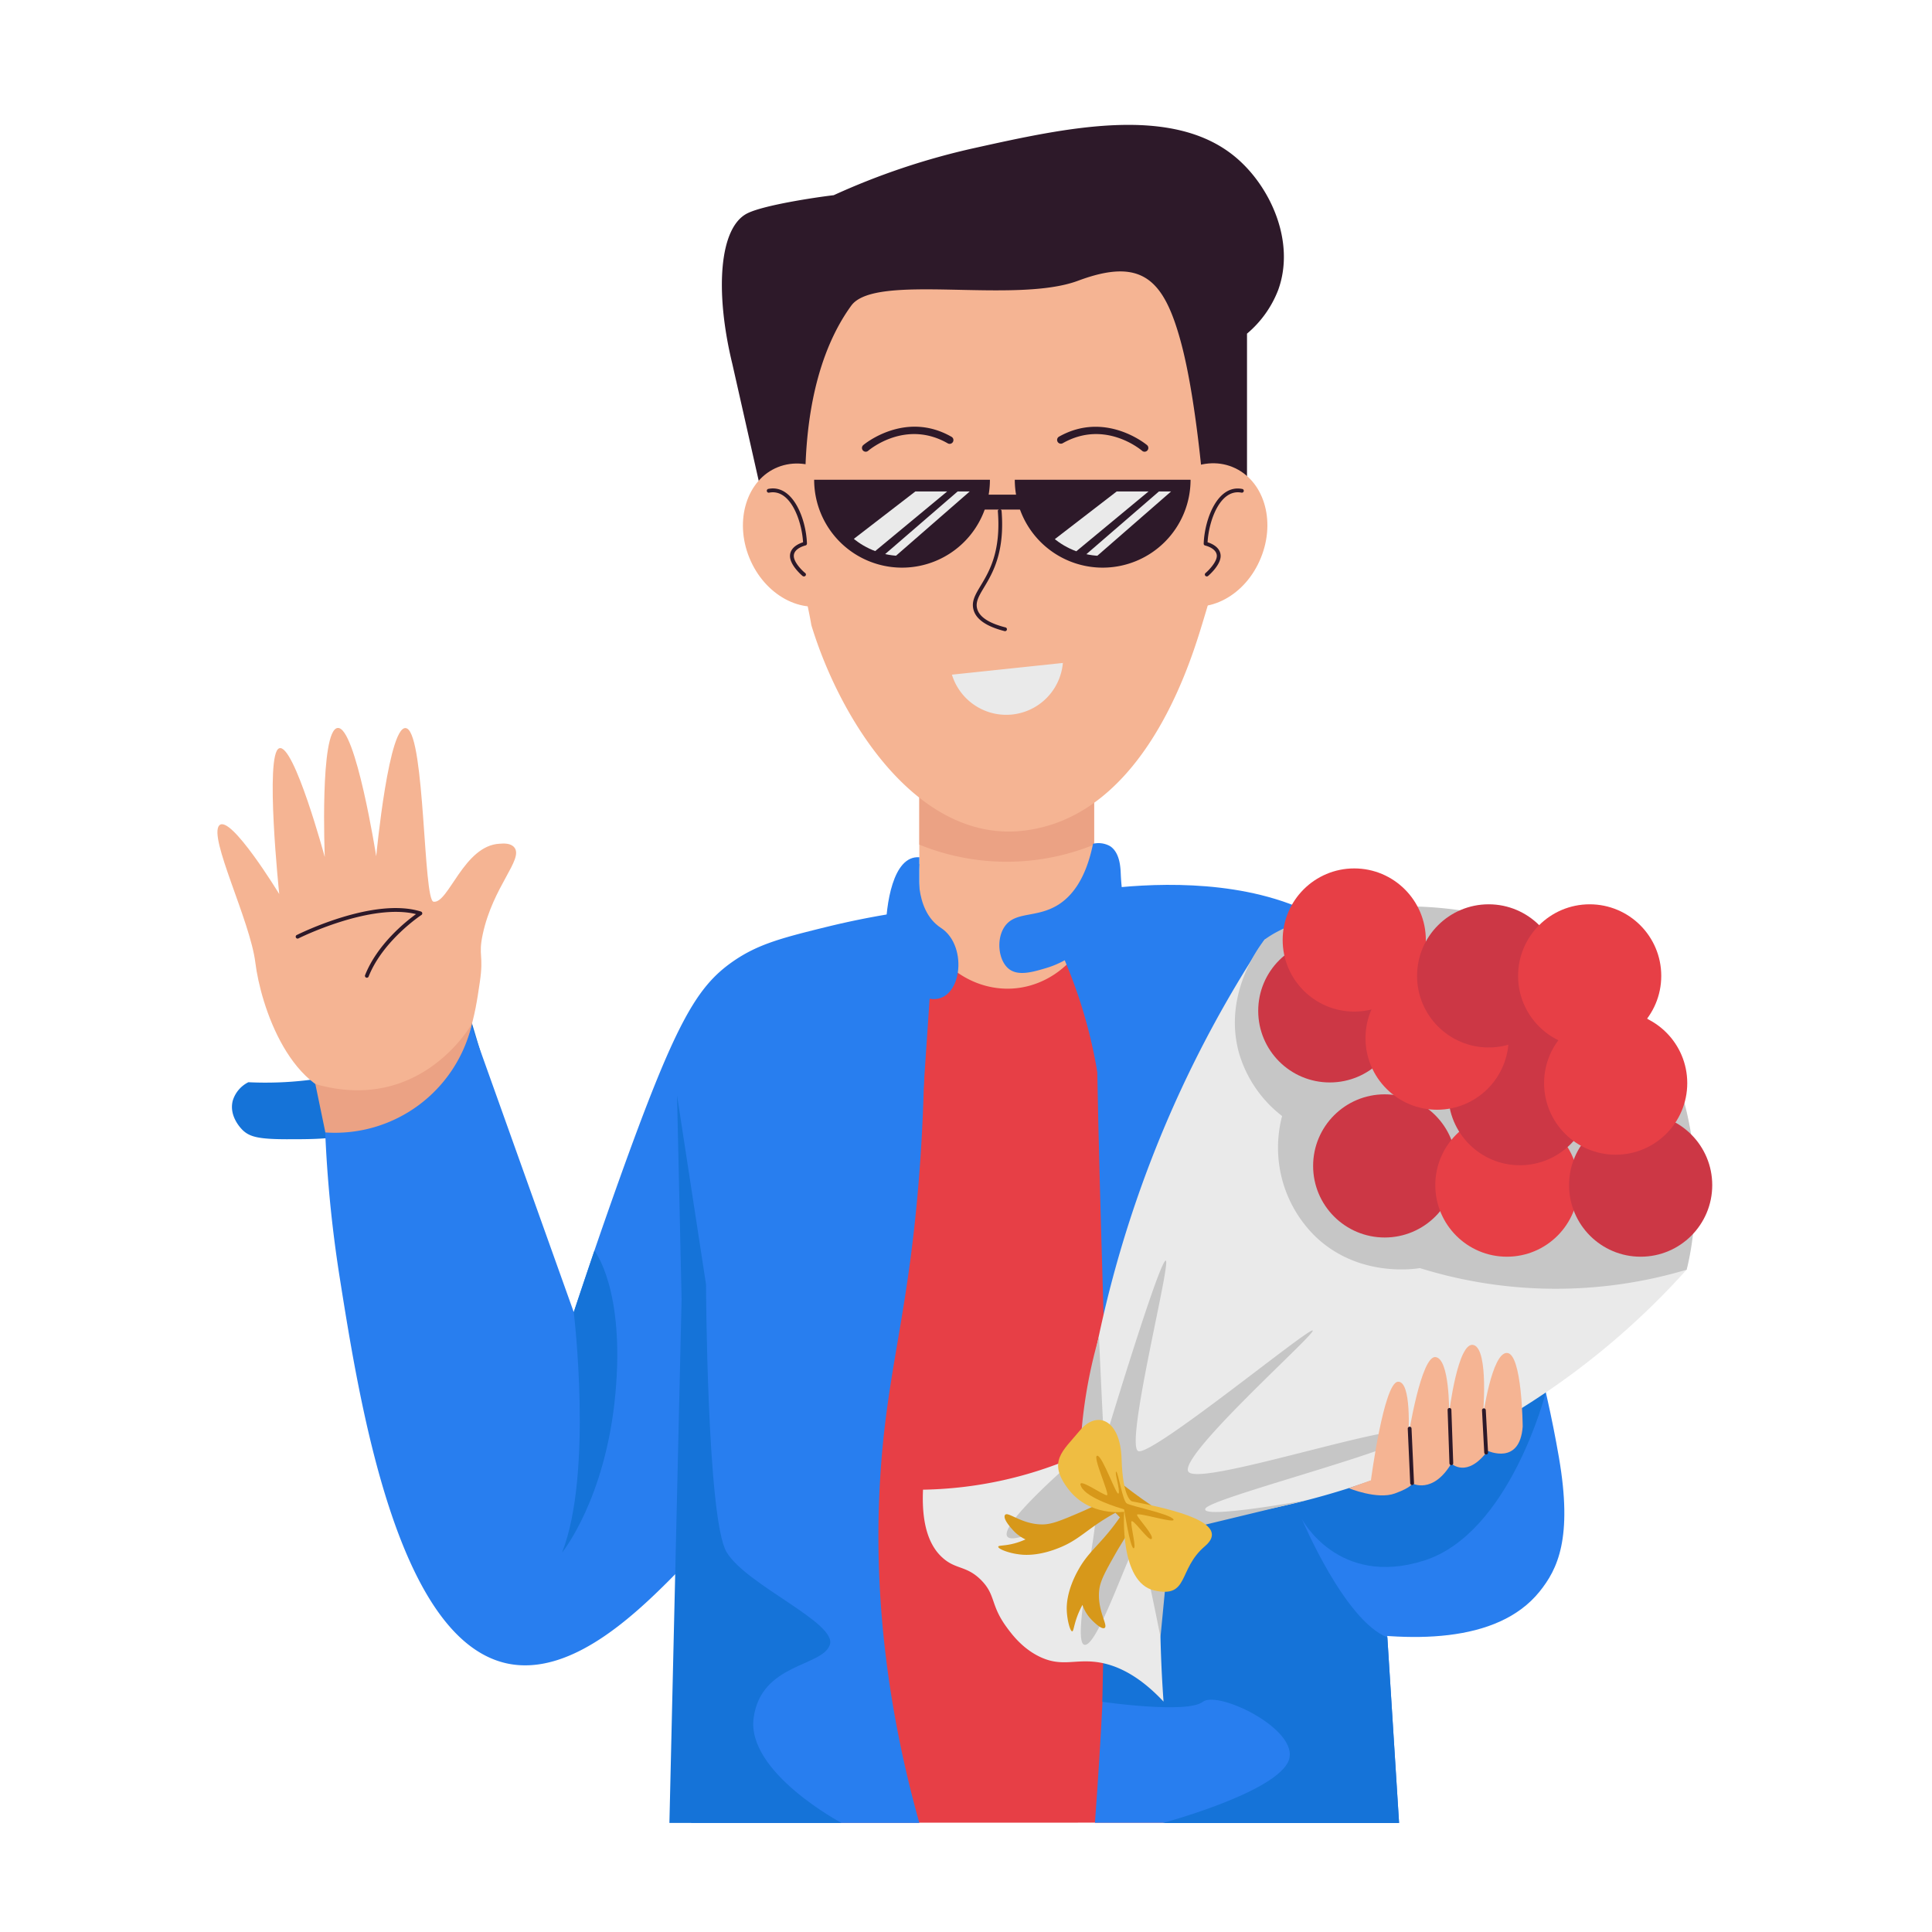 <?xml version="1.0" encoding="UTF-8"?> <svg xmlns="http://www.w3.org/2000/svg" xmlns:xlink="http://www.w3.org/1999/xlink" viewBox="0 0 512 512"><clipPath id="clip-path"><path d="m243.63 184.45h46.32v94.1h-46.32z"></path></clipPath><clipPath id="clip-path-2"><path d="m239.05 147.33a20.21 20.21 0 0 1 -20-17.09h39.95a20.21 20.21 0 0 1 -19.95 17.09z"></path></clipPath><clipPath id="clip-path-3"><path d="m292.22 147.33a20.22 20.22 0 0 1 -20-17.09h39.9a20.21 20.21 0 0 1 -19.9 17.09z"></path></clipPath><g id="Flowers"><path d="m124.72 270c-17.8 11.92-38 17.8-58.9 16.8a8.09 8.09 0 0 0 -4.14 4.9c-1.09 4.25 2.43 7.61 2.72 7.88 1.82 1.69 4.15 2.31 11.49 2.33 5.67 0 10.11 0 14.6-.78 16.88-3 36.26-17.76 37.84-19q-1.8-6.13-3.61-12.13z" fill="#1573d8"></path><g clip-path="url(#clip-path)"><path d="m243.63 184.45h46.32v94.1h-46.32z" fill="#f5b493"></path><path d="m236.46 220.37a61.5 61.5 0 0 0 60.66 0v-32.09h-60.66z" fill="#eba284"></path></g><path d="m284.49 239.75a218.51 218.51 0 0 0 -64.58 5.68c-12.51 3.07-18.9 4.69-25.58 9.3-9.81 6.79-15.37 16.42-30.22 57.87-3.57 10-7.67 21.78-12.06 35.13l-31-86.8-35.13 29.62a336.93 336.93 0 0 0 4.14 48.23c5.27 33.18 15.15 95.4 44.08 102 17.85 4 36.07-14.66 47-25.84 35.16-35.86 38.07-83.16 38.23-100.74z" fill="#287eef"></path><path d="m95.24 291.16c1.23-.14 3-.37 5.19-.78 5.11-1 11.36-2.14 15.71-5 8.08-5.29 9.75-16.44 11-25 1.13-7.53-.47-6.89.79-12.79 2.73-12.74 10.86-19.88 8.38-23-.93-1.17-2.8-1.09-3.84-1-9.58.41-13.63 16-17.59 15.37-2.7-.45-2.25-43.39-7-45.89s-8.18 33.85-8.18 33.85-5.45-34.56-10.23-34-3.4 34.21-3.4 34.21-8.17-30.19-12.07-28.83 0 38.63 0 38.63-13-21.36-15.9-18.18 8.21 25.25 9.57 36.35 9.24 36.21 27.57 36.06z" fill="#f5b493"></path><path d="m327.36 125.87a39.33 39.33 0 0 1 -1.4 13.52c-.55 1.91-3.8 14.46-7.8 27.39-3.72 12-16.75 51.62-49.14 53.55-26.7 1.32-46.33-29.52-54-54.64-1.3-8-7.35-31.28-7.68-41.31a39.72 39.72 0 0 1 .3-6.1s.76-35.93 22.08-55.9a46.81 46.81 0 0 1 16.26-10c1.73-.34 19.52-9.57 44-.15l1 .15c37.22 13.31 38.31 65.86 38.31 65.87-.61 2.37-1.29 4.96-1.93 7.62z" fill="#f5b493"></path><path d="m266.22 167.25c-4.72-1.2-7.48-3.07-8.2-5.56-1.67-5.74 7.83-8.49 6.42-26.21a.49.49 0 0 1 .45-.54.5.5 0 0 1 .54.46c1.42 17.69-7.88 21.11-6.45 26 .62 2.13 3.14 3.77 7.49 4.87a.5.5 0 0 1 -.25.98z" fill="#2d1929"></path><path d="m229.43 119.71a1 1 0 0 1 -.65-1.76c.1-.09 11-9.26 23.35-2.21a1 1 0 1 1 -1 1.73c-11.11-6.34-20.66 1.65-21.06 2a1 1 0 0 1 -.64.24z" fill="#2d1929"></path><path d="m303.33 119.71a1 1 0 0 1 -.66-.24c-.4-.35-9.95-8.34-21.06-2a1 1 0 0 1 -1-1.73c12.36-7 23.25 2.12 23.36 2.21a1 1 0 0 1 -.64 1.76z" fill="#2d1929"></path><path d="m261.21 239.08c-18.3 1.86-55.41 8.25-70.52 35.48-8.37 15.09-6.67 30.59-5.91 38 4 39.49 6 94.13 6.2 170.49l163.07-.05c2.16-39.64 3.83-71.76 4.92-93 4.73-92.25 5.33-112.63-7.94-129.35-6.21-7.76-27.77-30.3-89.82-21.57z" fill="#e73f46"></path><path d="m281.08 237.49s64.66-15.15 86.13 22.74 38.69 84 45.92 126c3.7 21.46-.37 29.65-5.14 35.57-22.3 27.65-93.74-.88-97.15-2.29l35.16-58.35z" fill="#287eef"></path><path d="m243.63 241.07c1.69 12.59 12.79 21.62 24.71 20.9 12.9-.79 23.26-12.81 21.83-26.52a88.24 88.24 0 0 0 -46.54 5.62z" fill="#f5b493"></path><g fill="#287eef"><path d="m243.63 241.07a456.62 456.62 0 0 1 -.21 72.56c-2.94 35.51-8.28 49.58-10.08 76.81-1.44 21.81-.69 53.35 10.29 92.65h-60.45s-6.78-129.45-5.64-168.94 6.12-62.97 66.09-73.08z"></path><path d="m290.17 235.45c.76 124.86 6.94 154 0 247.6h80.6l-12.4-196.28s-21.66-53.56-68.2-51.32z"></path><path d="m243.63 227.18c-7.08-.5-8.85 12.76-8.91 19.8l8.91 17.74z"></path><path d="m289.66 223.61c-2 9.9-6 14.12-9.18 16.14-5.86 3.68-11.5 1.61-14.33 5.94-2.24 3.43-1.51 9.18 1.42 11.24 2.49 1.75 6.26.63 9.69-.39a24.83 24.83 0 0 0 4.9-2.06 130.6 130.6 0 0 1 10.08 60.52q4.74-28.15 9.47-56.32c-3.18-13.31-4.46-21.56-4.69-26.95-.07-1.64-.17-5.75-2.84-7.49a6.26 6.26 0 0 0 -4.52-.63z"></path><path d="m243.63 228.9s-1.76 12.13 5.73 17 5.46 20.25-3 18.78l-3 44.26-17.86-14.21v-30l14.29-17.73s.62-14.22 3.84-18.1z"></path></g><path d="m409.65 369s-9.45 37.33-32.26 44.57-32.37-11-32.37-11 11.27 26.88 22.64 31.35l3.11 49.21h-62.69s28.25-7.54 33.07-15.8-18.26-19.57-22.39-16.33-26.63 0-26.63 0l1.14-56.35 63-42.71 30.73-5.15z" fill="#1573d8"></path><path d="m335.15 249a306.78 306.78 0 0 0 -48.95 136.53 106.22 106.22 0 0 1 -41.59 9.25c-.5 10.77 2.45 15.69 5.34 18.18 3.44 3 6.17 1.94 10 5.72 4 4 2.44 6.56 6.81 12.53 1.42 1.94 4.43 6 9.45 8.15s8.35.56 13.42 1c4.66.38 11.17 2.51 18.72 10.58a348.89 348.89 0 0 1 -.19-47.33 203.43 203.43 0 0 0 138.84-67.16c.63-4.06 5.94-42.8-22.49-70.91-22.82-22.54-58.06-29.13-89.36-16.54z" fill="#eaeaea"></path><path d="m335.15 249c-1.11 1.37-11.26 14.41-6.75 30.23a32.6 32.6 0 0 0 11.37 16.53 32.92 32.92 0 0 0 9.3 32.38c11.17 10.23 25.37 8.21 27.21 7.92a121.37 121.37 0 0 0 70.69.43c1.41-5.14 8-36.94-9.67-65.53-23.71-38.45-85.25-34.61-102.15-21.96z" fill="#c6c6c6"></path><circle cx="352.41" cy="267.89" fill="#cc3745" r="18.97"></circle><circle cx="366.96" cy="308.98" fill="#cc3745" r="18.97"></circle><circle cx="399.34" cy="314.07" fill="#e73f46" r="18.97"></circle><circle cx="434.79" cy="314.07" fill="#cc3745" r="18.97"></circle><circle cx="402.78" cy="289.83" fill="#cc3745" r="18.97"></circle><circle cx="380.84" cy="275.12" fill="#e73f46" r="18.97"></circle><circle cx="358.89" cy="249.11" fill="#e73f46" r="18.97"></circle><circle cx="428.17" cy="287.04" fill="#e73f46" r="18.97"></circle><circle cx="394.51" cy="258.62" fill="#cc3745" r="18.97"></circle><circle cx="421.28" cy="258.62" fill="#e73f46" r="18.97"></circle><path d="m292.58 382.52s13.78-45.72 16.19-48.35-11 49.38-7.06 50.41 44.18-32 46.12-32-36.3 33.73-32.83 37.52 55.75-13.78 59.39-10.68-53 17.28-54.91 20.32 26.71-2.15 26.71-2.15l-36 8.69-2.65 27.56s-4.58-23.42-5.79-25.15-10.5 27.56-14.29 27.21 4.13-33.06 2.75-35.47-22 10.33-23.38 6.54 19.41-21.44 19.41-21.44a129.36 129.36 0 0 1 5-31.26q.63 14.12 1.34 28.25z" fill="#c6c6c6"></path><path d="m179.42 290.26 7.68 50.09s.26 62.14 5.43 70.93 29.44 18.78 27.38 24.63-18.15 4.82-20.18 19.28 23.27 27.9 23.27 27.9h-45.6q1.62-69.4 3.23-138.8-.63-27.02-1.21-54.03z" fill="#1573d8"></path><path d="m252.27 178.79 29.4-3.1a15.06 15.06 0 0 1 -29.4 3.1z" fill="#eaeaea"></path><path d="m83.57 287.28 2.66 12.83a37.25 37.25 0 0 0 38.86-28.86s-13.39 24.11-41.52 16.03z" fill="#eba284"></path><path d="m202.69 134.6-8.61-38.14c-4.69-19.29-3.51-36.4 4.13-40 4.41-2.11 17.61-4.13 22.73-4.73a187.55 187.55 0 0 1 37.26-12.49c24.21-5.37 52.38-11.62 69.17 2.36 9.3 7.74 16 22.46 11.37 35.23a28.52 28.52 0 0 1 -8.27 11.59v50.73l-11.15-4.53s-1.94-27.76-6.42-44.15-10.28-22.39-27.18-16.08-53.72-2.21-60.13 6.61-12.82 24.34-12.16 51.09z" fill="#2d1929"></path><path d="m220.72 159.8c-8.2 3.31-18.11-2.08-22.14-12s-.64-20.72 7.56-24 18.11 2.08 22.14 12 .64 20.69-7.56 24z" fill="#f5b493"></path><path d="m213 152.75a.47.47 0 0 1 -.32-.12c-.15-.12-3.47-2.94-3.32-5.45.12-2.21 2.48-3.17 3.46-3.47-.33-5.74-3.37-14.27-9-13.15a.5.5 0 0 1 -.2-1c6.48-1.29 10 7.89 10.23 14.49a.51.51 0 0 1 -.39.5s-3 .69-3.09 2.67c-.1 1.67 2.1 3.91 3 4.63a.5.5 0 0 1 -.37.9z" fill="#2d1929"></path><path d="m334.17 147.76c-4 10-13.93 15.35-22.13 12s-11.59-14.08-7.57-24 13.94-15.35 22.15-12 11.58 14.03 7.55 24z" fill="#f5b493"></path><path d="m319.8 152.75a.5.5 0 0 1 -.33-.88c.86-.72 3.06-3 3-4.63-.11-2-3.06-2.66-3.09-2.67a.49.49 0 0 1 -.39-.5c.24-6.6 3.75-15.78 10.22-14.49a.5.5 0 0 1 .4.58.51.51 0 0 1 -.59.4c-5.64-1.12-8.69 7.4-9 13.15 1 .3 3.33 1.26 3.46 3.47.14 2.51-3.18 5.33-3.32 5.45a.51.51 0 0 1 -.36.12z" fill="#2d1929"></path><path d="m239.05 150.43a23.29 23.29 0 0 0 23.29-23.29h-46.58a23.29 23.29 0 0 0 23.29 23.29z" fill="#2d1929"></path><path d="m292.22 150.43a23.29 23.29 0 0 0 23.29-23.29h-46.58a23.29 23.29 0 0 0 23.29 23.29z" fill="#2d1929"></path><path d="m257.38 131.09h16.79v3.95h-16.79z" fill="#2d1929"></path><g clip-path="url(#clip-path-2)"><path d="m252.31 122.74-33.4 25.74 4.47 4.65 34.1-28.25 1.34 1.01-30.51 26.36 1.44 1.74 32.4-28.25-1.74-5.68z" fill="#eaeaea"></path></g><g clip-path="url(#clip-path-3)"><path d="m305.67 122.74-33.4 25.74 4.47 4.65 34.1-28.25 1.33 1.01-30.5 26.36 1.44 1.74 32.4-28.25-1.75-5.68z" fill="#eaeaea"></path></g><path d="m403.53 378.05s-.15-19.44-4.18-19.51-6.38 17-6.38 17 1.68-18-2.47-19.1-6.47 18-6.47 18 .2-14.37-3.6-14.8-7.18 20.84-7.18 20.84.93-14.63-2.81-14.3-7.13 26.12-7.13 26.12l-5.88 2.08s7.53 3.11 12.21 1.41 4.58-2.68 4.58-2.68 5.47 3 10.4-5.27c0 0 4.08 4.07 9.62-3.34 0-.06 8.53 4 9.29-6.45z" fill="#f5b493"></path><path d="m393.84 385.45a.51.51 0 0 1 -.5-.47l-.59-11.23a.5.5 0 0 1 1-.05l.6 11.22a.51.51 0 0 1 -.51.53z" fill="#2d1929"></path><path d="m384.62 388.28a.5.5 0 0 1 -.5-.49l-.49-14.14a.5.5 0 0 1 .48-.52.51.51 0 0 1 .52.48l.49 14.15a.51.51 0 0 1 -.5.52z" fill="#2d1929"></path><path d="m374.22 393.55a.51.51 0 0 1 -.5-.48l-.65-14.45a.5.5 0 1 1 1-.05l.66 14.46a.5.5 0 0 1 -.51.52z" fill="#2d1929"></path><path d="m152.05 347.73s5.17 42.71-3.1 63.72c0 0 11.54-14.12 14.13-42s-5.55-38-5.55-38z" fill="#1573d8"></path><path d="m96.75 258.42c3.28-8.27 10.89-14.29 13.5-16.17-12.13-3-31 6.34-31.16 6.44a.5.5 0 0 1 -.67-.23.49.49 0 0 1 .22-.67c.83-.41 20.47-10.13 32.92-6.22a.51.51 0 0 1 .13.9c-.11.07-10.22 6.77-14 16.32a.5.5 0 0 1 -.94-.37z" fill="#2d1929"></path><path d="m283.53 386.68s15.15 20.63 26.09 25.14l5.32-6.69s-23.43-13.35-28.25-23.3z" fill="#d7981a"></path><path d="m300.78 398.33a15.26 15.26 0 0 0 -5.78-.72c-3.11.24-4.55 1.4-8.92 3.25-4.9 2.08-7.34 3.13-9.85 3.13-5.48 0-9.12-3.52-9.87-2.53s1.71 3.61 1.92 3.85a10.38 10.38 0 0 0 3.49 2.65c-4.42 2-7.13 1.39-7.22 1.93s2.47 1.62 5.3 2c1.34.21 5.44.65 11.55-2s7.86-6.36 19.38-11.56z" fill="#d7981a"></path><path d="m299.69 397.57a15.13 15.13 0 0 1 .07 5.82c-.59 3.07-1.9 4.38-4.23 8.5-2.62 4.64-3.93 7-4.22 9.45-.62 5.43 2.48 9.45 1.41 10.09-.9.53-3.39-2.11-3.61-2.35a10.38 10.38 0 0 1 -2.24-3.76c-2.3 4.17-2.21 6.94-2.72 7s-1.33-2.81-1.44-5.49c-.06-1.18-.11-5.36 3.32-11.26 3.28-5.68 7.2-7.14 13.66-18z" fill="#d7981a"></path><path d="m299.94 397.86s-2.39-.7-2.71-11.24-6.58-12.95-11.07-7.5-8.69 8.18-3 15.56 14.75 5.95 14.75 5.95-1.31 18.77 8 20.86 6.17-5.58 13.39-11.71-7.99-9.7-19.36-11.92z" fill="#efbd42"></path><path d="m286.56 394.05c-1.68-3.21 6.09 2.48 6.82 2.2s-4-10.47-2.59-10.47 5.16 10.92 5.64 10-1.12-5.61-.64-5.77 1.68 7.68 2.81 8.41 11.31 2.74 12.35 4.18-9.87-2.08-9.63-1.12 4.66 5.54 3.86 6.34-5.38-6.18-5.38-4.41 1.47 7.19.57 6.88-2.47-10.29-2.47-10.29c-1.4-.42-9.75-2.9-11.34-5.95z" fill="#d7981a"></path></g></svg> 